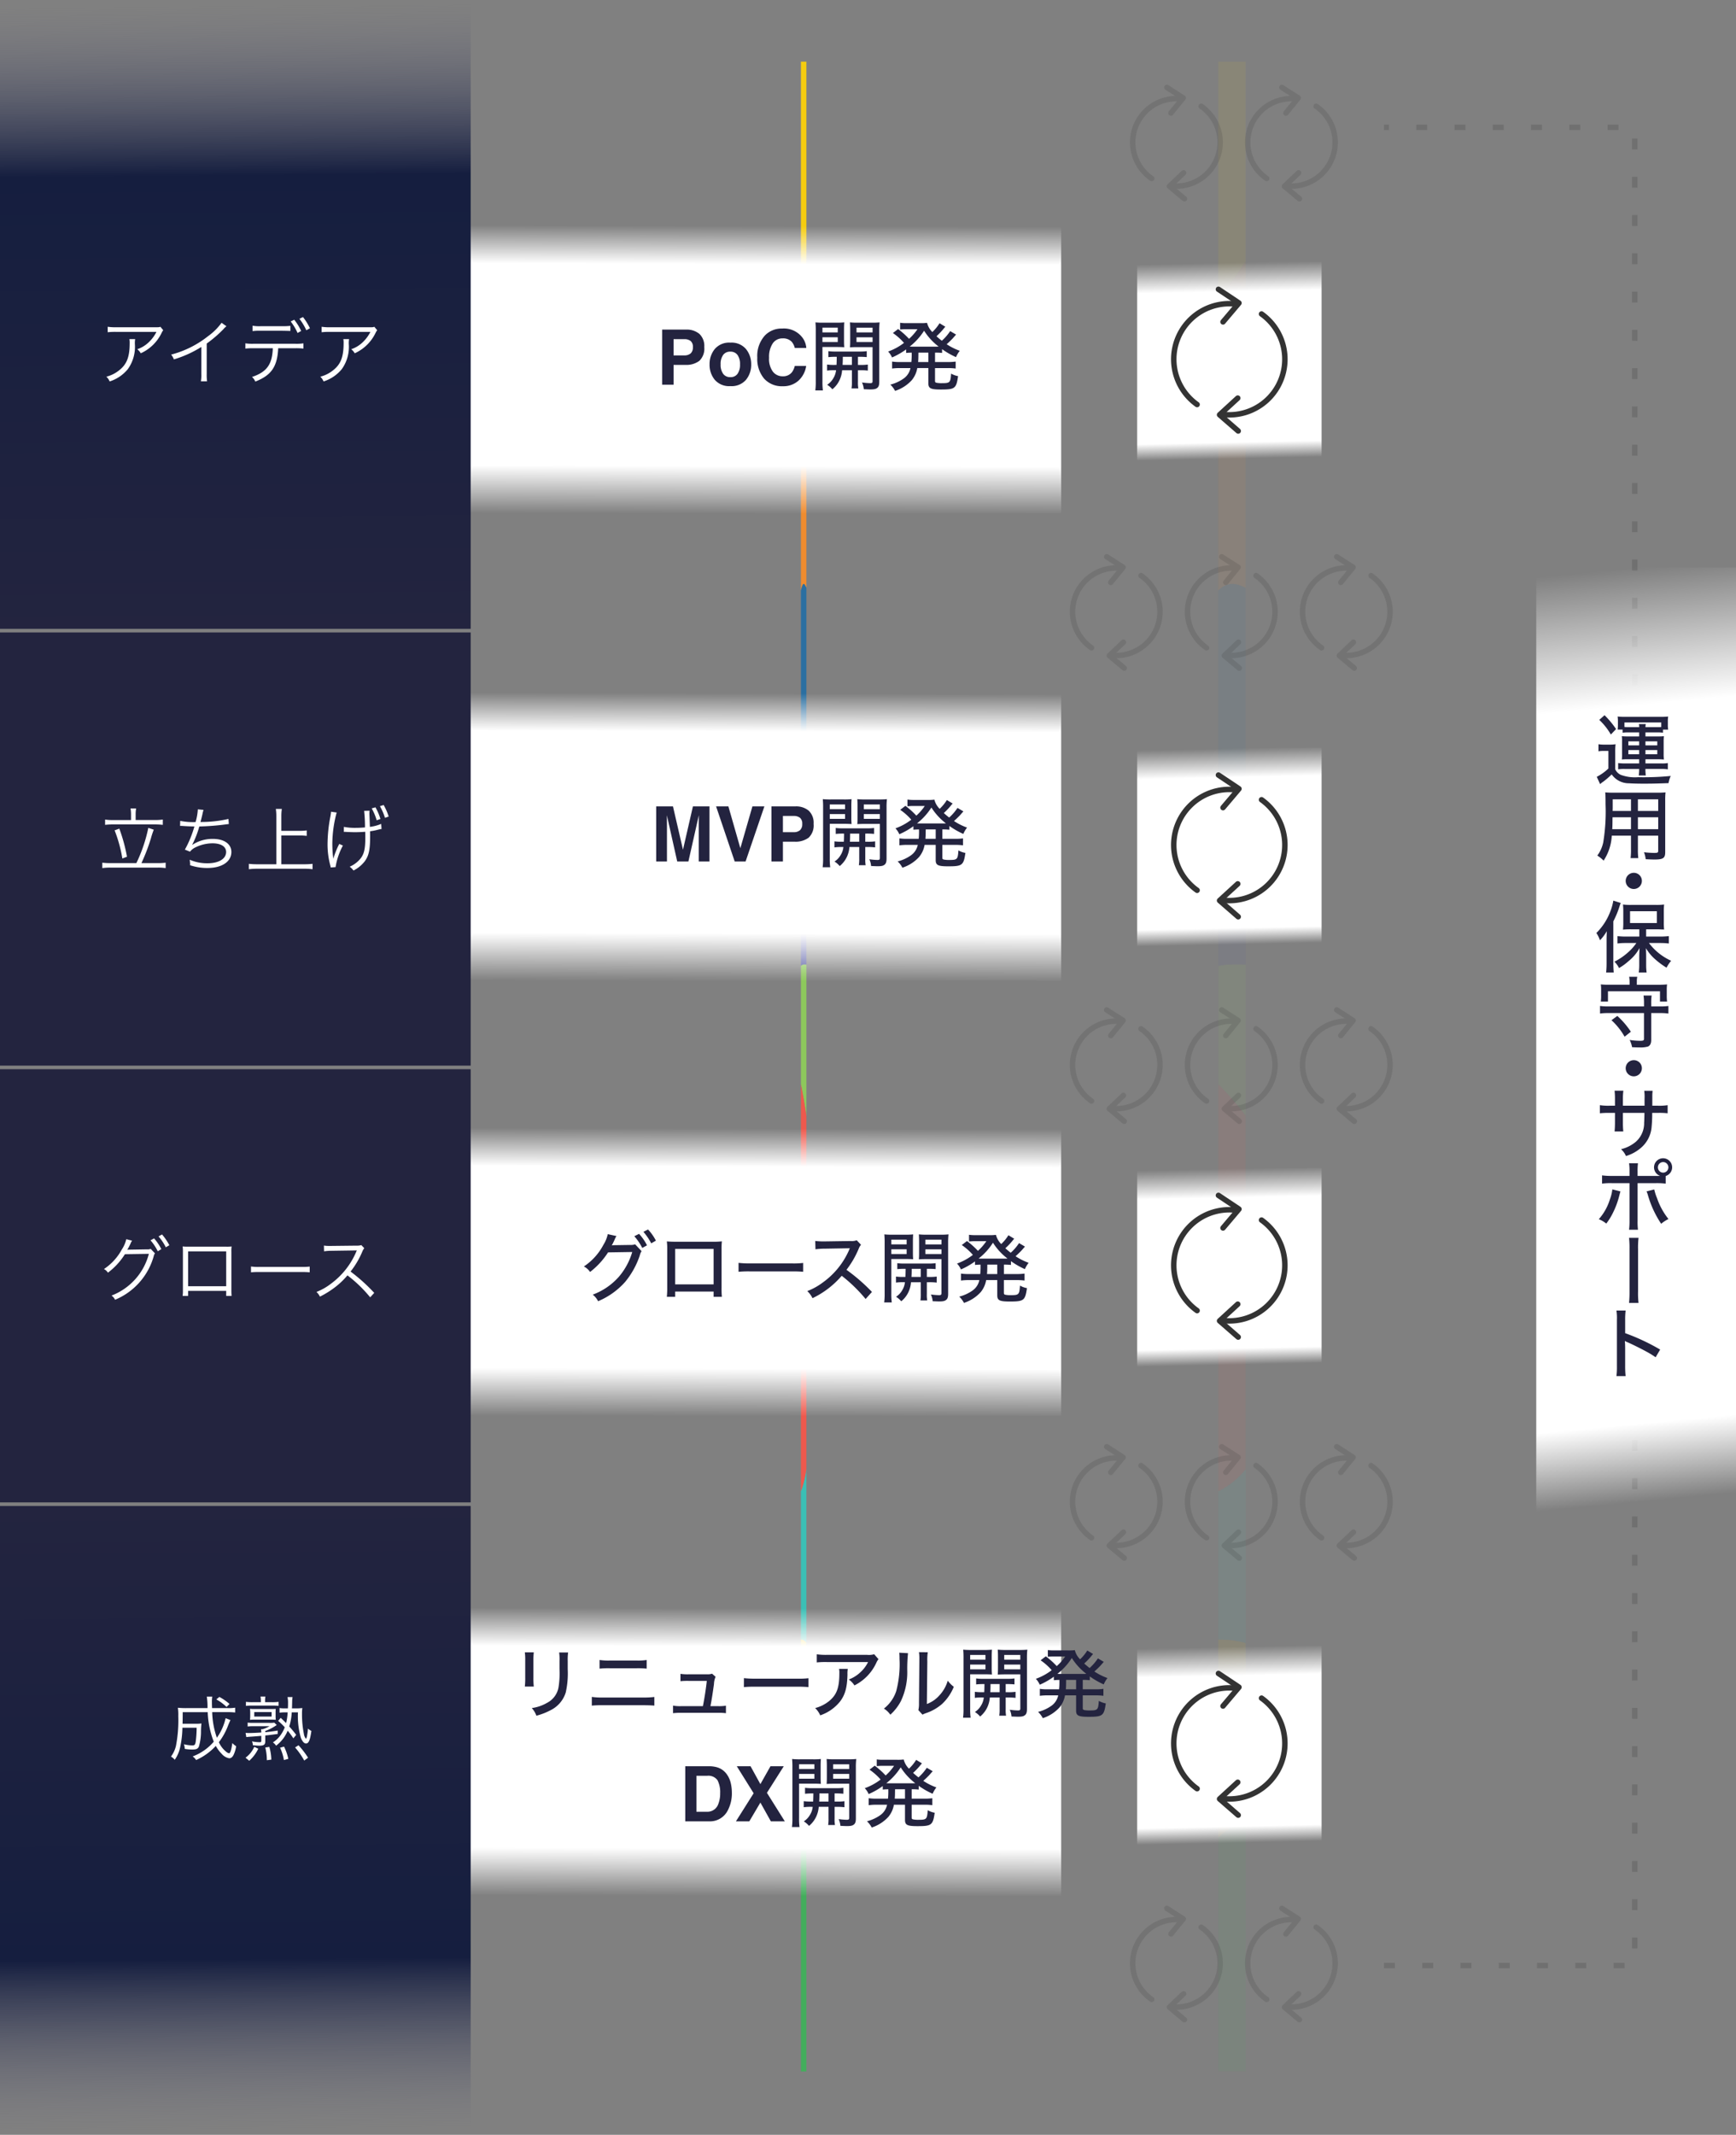 <svg xmlns="http://www.w3.org/2000/svg" xmlns:xlink="http://www.w3.org/1999/xlink" width="317.538" height="390.414" viewBox="0 0 317.538 390.414"><rect x="0" y="0" width="317.538" height="390.414" fill="#808080" stroke="none"/><defs><linearGradient id="a" x1="1" y1="0.737" x2="0" y2="0.731" gradientUnits="objectBoundingBox"><stop offset="0" stop-color="#fff" stop-opacity="0"/><stop offset="0.167" stop-color="#fff"/><stop offset="0.867" stop-color="#fff"/><stop offset="1" stop-color="#fff" stop-opacity="0"/></linearGradient><linearGradient id="e" x1="1" y1="0.737" x2="0.035" y2="0.756" gradientUnits="objectBoundingBox"><stop offset="0" stop-color="#fff" stop-opacity="0"/><stop offset="0.148" stop-color="#fff"/><stop offset="0.916" stop-color="#fff"/><stop offset="1" stop-color="#fff" stop-opacity="0"/></linearGradient><linearGradient id="i" y1="0.686" x2="0.989" y2="0.68" gradientUnits="objectBoundingBox"><stop offset="0" stop-color="#23243f"/><stop offset="0.729" stop-color="#151e3f"/><stop offset="1" stop-color="#6c6c7e" stop-opacity="0"/></linearGradient><clipPath id="l"><rect width="13.856" height="120.866" fill="none"/></clipPath></defs><g transform="translate(12886.536 4467.797)"><g transform="translate(-363.536 -11)"><g transform="translate(-12376.5 -4077.969) rotate(-90)"><g transform="translate(0)"><path d="M.651,0A.983.983,0,0,0,.614.2,1.207,1.207,0,0,1,0,1H31.8a19.051,19.051,0,0,1-4.041-1Z" transform="translate(78.343)" fill="#3bbfb5"/><path d="M0,0V1H46.041a14.516,14.516,0,0,0-3.229-1Z" fill="#43ad5c"/><path d="M36.183,0H0A14.449,14.449,0,0,1,3.229,1h32.3a1.206,1.206,0,0,0,.614-.8,1.044,1.044,0,0,1,.037-.2" transform="translate(42.81)" fill="#f5cc0f"/><path d="M0,0C2.036.358,4.295.692,6.7,1H43.248V0Z" transform="translate(324.299)" fill="#f5cc0f"/><path d="M43.236.432c-.1-.14-.457-.279-1.186-.432H2.333a1.19,1.19,0,0,1-.669.6,3.445,3.445,0,0,1-.476.169A5.711,5.711,0,0,1,.629.9C.431.937.22.97,0,1H42.552a3.267,3.267,0,0,0,.535-.263c.123-.084.19-.165.175-.245a.139.139,0,0,0-.026-.06" transform="translate(228.793)" fill="#2b6fa1"/><path d="M27.444,0H5.759C3.817.387,1.84.721,0,1H27.641a1.036,1.036,0,0,0-.2-1" transform="translate(174.773)" fill="#8dc85c"/><path d="M27.765.769A3.481,3.481,0,0,0,28.239.6a1.194,1.194,0,0,0,.669-.6H0A1.044,1.044,0,0,1,.2,1H26.576c.219-.03.43-.063.628-.1s.388-.081.561-.13" transform="translate(202.219)" fill="#5155a1"/><path d="M.474,0A3.377,3.377,0,0,1,0,.169,3.377,3.377,0,0,0,.474,0" transform="translate(229.982 0.6)" fill="#5155a1"/><path d="M.67,0h0A1.193,1.193,0,0,1,0,.6,1.193,1.193,0,0,0,.67,0" transform="translate(230.457)" fill="#5155a1"/><path d="M.561,0C.387.049.2.092,0,.13.2.092.387.049.561,0" transform="translate(229.424 0.769)" fill="#5155a1"/><path d="M0,0A19.093,19.093,0,0,0,4.041,1H68.669C70.51.721,72.486.387,74.431,0Z" transform="translate(106.104)" fill="#ee594d"/><path d="M0,0C.729.152,1.087.292,1.186.432a.181.181,0,0,1,.028.06c.013.08-.052.161-.177.245A3.4,3.4,0,0,1,.5,1H60.16c-2.409-.308-4.668-.642-6.7-1Z" transform="translate(270.842)" fill="#ef8c2f"/><path d="M0,0A.155.155,0,0,1,.026.06.155.155,0,0,0,0,0" transform="translate(272.028 0.432)" fill="#ef8c2f"/><path d="M1.186.432C1.087.292.729.153,0,0,.729.153,1.087.292,1.186.432" transform="translate(270.842)" fill="#ef8c2f"/></g></g><rect width="52.584" height="114.109" transform="translate(-12328.895 -4415.517) rotate(90)" fill="url(#a)"/><rect width="52.584" height="114.109" transform="translate(-12328.895 -4330.041) rotate(90)" fill="url(#a)"/><rect width="52.584" height="114.109" transform="translate(-12328.895 -4250.451) rotate(90)" fill="url(#a)"/><rect width="52.584" height="114.109" transform="translate(-12328.895 -4162.715) rotate(90)" fill="url(#a)"/><path d="M5.346-3.623H3.206V0H1.114V-10.076H5.5a3.575,3.575,0,0,1,2.42.779,3.02,3.02,0,0,1,.9,2.413,3.092,3.092,0,0,1-.9,2.522A3.974,3.974,0,0,1,5.346-3.623Zm.984-2.1A1.458,1.458,0,0,0,6.74-6.87a1.364,1.364,0,0,0-.414-1.121,1.8,1.8,0,0,0-1.159-.335H3.206v2.967H5.168A1.715,1.715,0,0,0,6.33-5.722Zm10.131-.786a4.348,4.348,0,0,1,.943,2.8,4.319,4.319,0,0,1-.943,2.806A3.466,3.466,0,0,1,13.6.26,3.466,3.466,0,0,1,10.732-.906a4.319,4.319,0,0,1-.943-2.806,4.348,4.348,0,0,1,.943-2.8A3.442,3.442,0,0,1,13.6-7.69,3.442,3.442,0,0,1,16.461-6.508Zm-2.871.465a1.557,1.557,0,0,0-1.316.6,2.8,2.8,0,0,0-.461,1.726,2.815,2.815,0,0,0,.461,1.729,1.553,1.553,0,0,0,1.316.608A1.544,1.544,0,0,0,14.9-1.982a2.83,2.83,0,0,0,.458-1.729A2.815,2.815,0,0,0,14.9-5.438,1.547,1.547,0,0,0,13.59-6.043ZM26.065-.752A4.107,4.107,0,0,1,23.181.28a4.346,4.346,0,0,1-3.418-1.395,5.582,5.582,0,0,1-1.244-3.842,5.534,5.534,0,0,1,1.415-4.067,4.217,4.217,0,0,1,3.131-1.244A4.234,4.234,0,0,1,26.783-8.6a3.611,3.611,0,0,1,.7,1.88H25.375a2.844,2.844,0,0,0-.526-1.094,2.141,2.141,0,0,0-1.7-.656,2.11,2.11,0,0,0-1.812.926,4.453,4.453,0,0,0-.663,2.622,3.908,3.908,0,0,0,.7,2.54,2.214,2.214,0,0,0,1.781.844,2.037,2.037,0,0,0,1.688-.725,3.148,3.148,0,0,0,.533-1.169H27.46A4.531,4.531,0,0,1,26.065-.752ZM33.054-5.1c-.014.854-.014.854-.042,1.484H32.7a9.047,9.047,0,0,1-1.414-.07v1.106a9.383,9.383,0,0,1,1.414-.07h.224a3.388,3.388,0,0,1-.49,1.456A3.476,3.476,0,0,1,31.3.014a4.127,4.127,0,0,1,.952.826A4.816,4.816,0,0,0,33.628-.98a5.186,5.186,0,0,0,.406-1.666h1.792V-.518a6.629,6.629,0,0,1-.07,1.2H37a5.831,5.831,0,0,1-.07-1.19V-2.646h.406a9.519,9.519,0,0,1,1.4.07V-3.682a8.845,8.845,0,0,1-1.4.07h-.406V-5.1h.238a12.128,12.128,0,0,1,1.372.056V-6.132a9.176,9.176,0,0,1-1.4.07H32.914a8.973,8.973,0,0,1-1.386-.07V-5.04A12.243,12.243,0,0,1,32.914-5.1Zm2.772,0v1.484H34.118c.028-.448.042-.812.042-1.484Zm-5.39-1.792h2.646c.532,0,.966.014,1.344.042-.028-.378-.042-.658-.042-1.274v-1.96c0-.5.014-.924.042-1.316A11.979,11.979,0,0,1,33-11.34H30.6a12.4,12.4,0,0,1-1.442-.056,15.521,15.521,0,0,1,.056,1.568V-.616a11.627,11.627,0,0,1-.084,1.666H30.52A11.4,11.4,0,0,1,30.436-.6Zm0-3.542h2.8v.868h-2.8Zm0,1.764h2.8V-7.8h-2.8ZM40.824-9.842a13.057,13.057,0,0,1,.07-1.554,12.959,12.959,0,0,1-1.47.056H36.9a11.979,11.979,0,0,1-1.428-.056c.028.448.042.826.042,1.316v1.96c0,.6-.014.938-.042,1.288.378-.028.812-.042,1.344-.042h2.786V-.658c0,.308-.084.378-.448.378a12.469,12.469,0,0,1-1.484-.126A3.64,3.64,0,0,1,38,.826q.987.042,1.134.042c.77,0,1.078-.07,1.358-.308.238-.2.336-.518.336-1.092Zm-4.158-.588h2.94v.868h-2.94Zm0,1.764h2.94V-7.8h-2.94ZM46.76-5.726A13.3,13.3,0,0,1,46.7-4.144H44.618a9.577,9.577,0,0,1-1.442-.084v1.274a10.243,10.243,0,0,1,1.442-.084h1.918a3.1,3.1,0,0,1-1.218,1.89A7.253,7.253,0,0,1,42.854-.014a4.212,4.212,0,0,1,.868,1.148A7.1,7.1,0,0,0,46.788-.84a4.684,4.684,0,0,0,.994-2.2h2.03V-.252c0,.924.42,1.134,2.282,1.134,2.576,0,2.828-.182,3.15-2.45A4.02,4.02,0,0,1,53.97-2.03C53.858-.378,53.76-.28,52.3-.28a4.729,4.729,0,0,1-.91-.056c-.308-.056-.364-.112-.364-.392v-2.31h2.324a10.322,10.322,0,0,1,1.456.084V-4.228a9.917,9.917,0,0,1-1.456.084H51.03V-5.866h.07a10.8,10.8,0,0,1,1.218.056V-6.5A14.459,14.459,0,0,0,54.866-5.04,5.092,5.092,0,0,1,55.552-6.2a11.249,11.249,0,0,1-2.394-1.2c.364-.322.812-.756,1.078-1.036.518-.588.518-.588.644-.728L53.8-9.8a9.068,9.068,0,0,1-1.526,1.764c-.462-.364-.658-.532-.98-.826a12.514,12.514,0,0,0,1.33-1.4,3.006,3.006,0,0,1,.294-.336l-1.064-.644a7.745,7.745,0,0,1-1.316,1.61,3.567,3.567,0,0,1-.966-1.68,8.04,8.04,0,0,1-1.218.056H45.738a6.945,6.945,0,0,1-1.092-.07v1.232c.322-.028.63-.056.868-.056h2.3a9.29,9.29,0,0,1-1.54,1.764,14.822,14.822,0,0,0-2-1.792l-.952.728a10.758,10.758,0,0,1,2.03,1.806,10.589,10.589,0,0,1-2.9,1.582,3.8,3.8,0,0,1,.714,1.078,13.3,13.3,0,0,0,2.576-1.47v.644c.322-.028.546-.042,1.022-.056Zm3.052-.14v1.722H47.936c.042-.476.042-.6.056-1.722ZM47.068-6.958c-.294,0-.392,0-.672-.014a11.561,11.561,0,0,0,2.632-2.9,11.133,11.133,0,0,0,2.66,2.9c-.28.014-.364.014-.686.014Z" transform="translate(-12403 -4386.444)" fill="#23233f"/><path d="M2.994,0H1.032V-10.076H4.095L5.927-2.153l1.818-7.923h3.028V0H8.812V-6.815q0-.294.007-.824t.007-.817L6.918,0H4.874L2.98-8.456q0,.287.007.817t.007.824Zm8.989-10.076h2.249L16.42-2.427l2.208-7.649h2.188L17.377,0H15.388ZM26.346-3.623h-2.14V0H22.114V-10.076H26.5a3.575,3.575,0,0,1,2.42.779,3.02,3.02,0,0,1,.9,2.413,3.092,3.092,0,0,1-.9,2.522A3.974,3.974,0,0,1,26.346-3.623Zm.984-2.1a1.458,1.458,0,0,0,.41-1.148,1.364,1.364,0,0,0-.414-1.121,1.8,1.8,0,0,0-1.159-.335H24.206v2.967h1.962A1.715,1.715,0,0,0,27.33-5.722Zm8.062.626c-.014.854-.014.854-.042,1.484h-.308a9.047,9.047,0,0,1-1.414-.07v1.106a9.383,9.383,0,0,1,1.414-.07h.224a3.388,3.388,0,0,1-.49,1.456,3.476,3.476,0,0,1-1.134,1.2,4.127,4.127,0,0,1,.952.826A4.816,4.816,0,0,0,35.966-.98a5.186,5.186,0,0,0,.406-1.666h1.792V-.518a6.629,6.629,0,0,1-.07,1.2H39.34A5.831,5.831,0,0,1,39.27-.5V-2.646h.406a9.519,9.519,0,0,1,1.4.07V-3.682a8.845,8.845,0,0,1-1.4.07H39.27V-5.1h.238a12.128,12.128,0,0,1,1.372.056V-6.132a9.176,9.176,0,0,1-1.4.07H35.252a8.973,8.973,0,0,1-1.386-.07V-5.04A12.243,12.243,0,0,1,35.252-5.1Zm2.772,0v1.484H36.456c.028-.448.042-.812.042-1.484Zm-5.39-1.792H35.42c.532,0,.966.014,1.344.042-.028-.378-.042-.658-.042-1.274v-1.96c0-.5.014-.924.042-1.316a11.979,11.979,0,0,1-1.428.056H32.942A12.4,12.4,0,0,1,31.5-11.4a15.521,15.521,0,0,1,.056,1.568V-.616a11.627,11.627,0,0,1-.084,1.666h1.386A11.4,11.4,0,0,1,32.774-.6Zm0-3.542h2.8v.868h-2.8Zm0,1.764h2.8V-7.8h-2.8ZM43.162-9.842a13.057,13.057,0,0,1,.07-1.554,12.959,12.959,0,0,1-1.47.056h-2.52a11.979,11.979,0,0,1-1.428-.056c.028.448.042.826.042,1.316v1.96c0,.6-.014.938-.042,1.288.378-.028.812-.042,1.344-.042h2.786V-.658c0,.308-.084.378-.448.378a12.469,12.469,0,0,1-1.484-.126A3.64,3.64,0,0,1,40.334.826q.987.042,1.134.042c.77,0,1.078-.07,1.358-.308.238-.2.336-.518.336-1.092ZM39-10.43h2.94v.868H39Zm0,1.764h2.94V-7.8H39ZM49.1-5.726a13.3,13.3,0,0,1-.056,1.582H46.956a9.577,9.577,0,0,1-1.442-.084v1.274a10.243,10.243,0,0,1,1.442-.084h1.918a3.1,3.1,0,0,1-1.218,1.89A7.253,7.253,0,0,1,45.192-.014a4.212,4.212,0,0,1,.868,1.148A7.1,7.1,0,0,0,49.126-.84a4.684,4.684,0,0,0,.994-2.2h2.03V-.252c0,.924.42,1.134,2.282,1.134,2.576,0,2.828-.182,3.15-2.45a4.02,4.02,0,0,1-1.274-.462C56.2-.378,56.1-.28,54.642-.28a4.729,4.729,0,0,1-.91-.056c-.308-.056-.364-.112-.364-.392v-2.31h2.324a10.322,10.322,0,0,1,1.456.084V-4.228a9.917,9.917,0,0,1-1.456.084H53.368V-5.866h.07a10.8,10.8,0,0,1,1.218.056V-6.5A14.459,14.459,0,0,0,57.2-5.04,5.092,5.092,0,0,1,57.89-6.2a11.249,11.249,0,0,1-2.394-1.2c.364-.322.812-.756,1.078-1.036.518-.588.518-.588.644-.728L56.14-9.8a9.068,9.068,0,0,1-1.526,1.764c-.462-.364-.658-.532-.98-.826a12.514,12.514,0,0,0,1.33-1.4,3.006,3.006,0,0,1,.294-.336l-1.064-.644a7.745,7.745,0,0,1-1.316,1.61,3.567,3.567,0,0,1-.966-1.68,8.04,8.04,0,0,1-1.218.056H48.076a6.945,6.945,0,0,1-1.092-.07v1.232c.322-.028.63-.056.868-.056h2.3a9.29,9.29,0,0,1-1.54,1.764,14.822,14.822,0,0,0-2-1.792l-.952.728a10.758,10.758,0,0,1,2.03,1.806,10.589,10.589,0,0,1-2.9,1.582A3.8,3.8,0,0,1,45.5-4.984a13.3,13.3,0,0,0,2.576-1.47v.644c.322-.028.546-.042,1.022-.056Zm3.052-.14v1.722H50.274c.042-.476.042-.6.056-1.722ZM49.406-6.958c-.294,0-.392,0-.672-.014a11.561,11.561,0,0,0,2.632-2.9,11.133,11.133,0,0,0,2.66,2.9c-.28.014-.364.014-.686.014Z" transform="translate(-12404 -4299.249)" fill="#23233f"/><path d="M10.024-11.06A10.289,10.289,0,0,1,11.48-8.918l.868-.476a9.353,9.353,0,0,0-1.456-2.1Zm1.666-.8a10.685,10.685,0,0,1,1.428,2.1l.854-.49a8.7,8.7,0,0,0-1.442-2.044Zm-6.524.42a5.8,5.8,0,0,1-.784,1.932A10.747,10.747,0,0,1,.8-5.53,3.082,3.082,0,0,1,1.932-4.522a14.171,14.171,0,0,0,3.29-3.584l4.424-.07a12.219,12.219,0,0,1-2.38,4.452A11.823,11.823,0,0,1,2.422-.378,3.543,3.543,0,0,1,3.4.826,13.728,13.728,0,0,0,8.344-2.7,15.191,15.191,0,0,0,11.032-7.56a2.067,2.067,0,0,1,.322-.77L10.178-9.576a2.555,2.555,0,0,1-.9.112L6.5-9.422a4.334,4.334,0,0,0-.6.042,11.73,11.73,0,0,0,.574-1.176,2.416,2.416,0,0,1,.294-.532ZM24.528-.938V.028H26.04a15.483,15.483,0,0,1-.056-1.722V-8.652a12.959,12.959,0,0,1,.056-1.47,13.438,13.438,0,0,1-1.694.07H17.71c-.784,0-1.05-.014-1.736-.056a9.667,9.667,0,0,1,.07,1.456V-1.68a15.545,15.545,0,0,1-.07,1.708H17.5V-.938Zm0-1.316H17.5V-8.736h7.028Zm4.564-2.3a19.965,19.965,0,0,1,2.17-.07h7.546a20.581,20.581,0,0,1,2.1.07V-6.174a14.255,14.255,0,0,1-2.086.084H31.248a16.1,16.1,0,0,1-2.156-.1Zm24.4,3.682a33.258,33.258,0,0,0-4.662-4.046,16.81,16.81,0,0,0,2.24-3.864,2.232,2.232,0,0,1,.42-.714l-.784-.826a2.53,2.53,0,0,1-1.106.14l-4.662.07h-.378a10.816,10.816,0,0,1-1.442-.084l.042,1.526a12.873,12.873,0,0,1,1.792-.112l4.06-.07c.182,0,.266,0,.434-.014a1.11,1.11,0,0,1-.056.126,1.078,1.078,0,0,0-.084.21,14.37,14.37,0,0,1-4.83,5.95,11.49,11.49,0,0,1-2.814,1.554,4.21,4.21,0,0,1,.952,1.3,16.318,16.318,0,0,0,5.348-4.1A27.519,27.519,0,0,1,52.332.42ZM59.654-5.1c-.014.854-.014.854-.042,1.484H59.3a9.047,9.047,0,0,1-1.414-.07v1.106a9.383,9.383,0,0,1,1.414-.07h.224a3.388,3.388,0,0,1-.49,1.456A3.476,3.476,0,0,1,57.9.014a4.127,4.127,0,0,1,.952.826A4.816,4.816,0,0,0,60.228-.98a5.186,5.186,0,0,0,.406-1.666h1.792V-.518a6.629,6.629,0,0,1-.07,1.2H63.6a5.831,5.831,0,0,1-.07-1.19V-2.646h.406a9.519,9.519,0,0,1,1.4.07V-3.682a8.845,8.845,0,0,1-1.4.07h-.406V-5.1h.238a12.128,12.128,0,0,1,1.372.056V-6.132a9.176,9.176,0,0,1-1.4.07H59.514a8.973,8.973,0,0,1-1.386-.07V-5.04A12.243,12.243,0,0,1,59.514-5.1Zm2.772,0v1.484H60.718c.028-.448.042-.812.042-1.484Zm-5.39-1.792h2.646c.532,0,.966.014,1.344.042C61-7.224,60.984-7.5,60.984-8.12v-1.96c0-.5.014-.924.042-1.316a11.979,11.979,0,0,1-1.428.056H57.2a12.4,12.4,0,0,1-1.442-.056,15.521,15.521,0,0,1,.056,1.568V-.616a11.627,11.627,0,0,1-.084,1.666H57.12A11.4,11.4,0,0,1,57.036-.6Zm0-3.542h2.8v.868h-2.8Zm0,1.764h2.8V-7.8h-2.8ZM67.424-9.842a13.057,13.057,0,0,1,.07-1.554,12.958,12.958,0,0,1-1.47.056H63.5a11.979,11.979,0,0,1-1.428-.056c.028.448.042.826.042,1.316v1.96c0,.6-.014.938-.042,1.288.378-.028.812-.042,1.344-.042h2.786V-.658c0,.308-.084.378-.448.378a12.469,12.469,0,0,1-1.484-.126A3.64,3.64,0,0,1,64.6.826q.987.042,1.134.042c.77,0,1.078-.07,1.358-.308.238-.2.336-.518.336-1.092Zm-4.158-.588h2.94v.868h-2.94Zm0,1.764h2.94V-7.8h-2.94ZM73.36-5.726A13.3,13.3,0,0,1,73.3-4.144H71.218a9.577,9.577,0,0,1-1.442-.084v1.274a10.243,10.243,0,0,1,1.442-.084h1.918a3.1,3.1,0,0,1-1.218,1.89A7.253,7.253,0,0,1,69.454-.014a4.212,4.212,0,0,1,.868,1.148A7.1,7.1,0,0,0,73.388-.84a4.684,4.684,0,0,0,.994-2.2h2.03V-.252c0,.924.42,1.134,2.282,1.134,2.576,0,2.828-.182,3.15-2.45A4.02,4.02,0,0,1,80.57-2.03C80.458-.378,80.36-.28,78.9-.28a4.729,4.729,0,0,1-.91-.056c-.308-.056-.364-.112-.364-.392v-2.31h2.324a10.322,10.322,0,0,1,1.456.084V-4.228a9.917,9.917,0,0,1-1.456.084H77.63V-5.866h.07a10.8,10.8,0,0,1,1.218.056V-6.5A14.46,14.46,0,0,0,81.466-5.04,5.093,5.093,0,0,1,82.152-6.2a11.249,11.249,0,0,1-2.394-1.2c.364-.322.812-.756,1.078-1.036.518-.588.518-.588.644-.728L80.4-9.8a9.068,9.068,0,0,1-1.526,1.764c-.462-.364-.658-.532-.98-.826a12.513,12.513,0,0,0,1.33-1.4,3.006,3.006,0,0,1,.294-.336l-1.064-.644a7.745,7.745,0,0,1-1.316,1.61,3.567,3.567,0,0,1-.966-1.68,8.04,8.04,0,0,1-1.218.056H72.338a6.945,6.945,0,0,1-1.092-.07v1.232c.322-.028.63-.056.868-.056h2.3a9.289,9.289,0,0,1-1.54,1.764,14.821,14.821,0,0,0-2-1.792l-.952.728a10.758,10.758,0,0,1,2.03,1.806,10.589,10.589,0,0,1-2.9,1.582,3.8,3.8,0,0,1,.714,1.078,13.3,13.3,0,0,0,2.576-1.47v.644c.322-.028.546-.042,1.022-.056Zm3.052-.14v1.722H74.536c.042-.476.042-.6.056-1.722ZM73.668-6.958c-.294,0-.392,0-.672-.014a11.561,11.561,0,0,0,2.632-2.9,11.133,11.133,0,0,0,2.66,2.9c-.28.014-.364.014-.686.014Z" transform="translate(-12417 -4219.659)" fill="#23233f"/><path d="M-52-10.906a10.427,10.427,0,0,1,.07,1.5v3.066A14.277,14.277,0,0,1-52-4.648h1.638a13.3,13.3,0,0,1-.07-1.694V-9.408a11.856,11.856,0,0,1,.07-1.5Zm6.272.028a8.406,8.406,0,0,1,.07,1.554V-7.91l.014.518a16.064,16.064,0,0,1-.2,2.912,3.953,3.953,0,0,1-2.1,2.814,7.584,7.584,0,0,1-2.786.952,4.046,4.046,0,0,1,.84,1.4A12.2,12.2,0,0,0-47.236-.35,5.4,5.4,0,0,0-44.52-3.556a15.876,15.876,0,0,0,.364-4.27V-9.338a9.913,9.913,0,0,1,.07-1.54Zm7.392,2.954a16.187,16.187,0,0,1,1.918-.07h4.844a16.132,16.132,0,0,1,1.862.07V-9.506a10.269,10.269,0,0,1-1.89.1h-4.788a11.275,11.275,0,0,1-1.946-.1Zm-1.414,6.762a18.065,18.065,0,0,1,1.974-.07h7.406c.938,0,1.568.028,2.058.07V-2.744a14.428,14.428,0,0,1-2.072.1h-7.364a11.992,11.992,0,0,1-2-.112Zm21.7.1c.238-1.232.392-2.24.644-4.032a3.72,3.72,0,0,1,.294-1.344L-17.752-7a2.6,2.6,0,0,1-.882.112H-22.05a8.828,8.828,0,0,1-1.484-.084v1.344a12.524,12.524,0,0,1,1.456-.056h3.36c-.126,1.274-.448,3.332-.714,4.62h-3.962a6.781,6.781,0,0,1-1.5-.1V.224A11.014,11.014,0,0,1-23.38.154h6.72a9.919,9.919,0,0,1,1.442.07V-1.148a7.9,7.9,0,0,1-1.47.084Zm6.118-3.486a19.965,19.965,0,0,1,2.17-.07h7.546a20.581,20.581,0,0,1,2.1.07V-6.174A14.255,14.255,0,0,1-2.2-6.09H-9.772a16.1,16.1,0,0,1-2.156-.1ZM11.9-10.556a3.506,3.506,0,0,1-1.288.112H3.22a12,12,0,0,1-1.82-.1v1.484a15.206,15.206,0,0,1,1.806-.07H10.78A6.141,6.141,0,0,1,9.366-7.252,6.267,6.267,0,0,1,7.252-5.936,3.767,3.767,0,0,1,8.288-4.858a8.658,8.658,0,0,0,4.032-4.2,3.064,3.064,0,0,1,.364-.6ZM5.474-7.882A3.2,3.2,0,0,1,5.53-7.1c0,2.7-.49,3.99-1.932,5.152A6.8,6.8,0,0,1,1.106-.714,4.275,4.275,0,0,1,2.03.616,7.883,7.883,0,0,0,5.614-1.862c.952-1.218,1.344-2.576,1.4-4.956A5.592,5.592,0,0,1,7.07-7.882Zm11.018-2.954a10.881,10.881,0,0,1,.042,1.12,19.337,19.337,0,0,1-.6,5.894A6.739,6.739,0,0,1,13.678-.616,3.892,3.892,0,0,1,14.854.5,9.064,9.064,0,0,0,16.8-2.016a12.37,12.37,0,0,0,1.148-5.628,27.4,27.4,0,0,1,.14-3.108Zm3.6-.1a7.944,7.944,0,0,1,.07,1.358v.336l-.07,7.63a5.073,5.073,0,0,1-.112,1.274l.756.826a4.006,4.006,0,0,1,.574-.252,8.743,8.743,0,0,0,3-1.694,8.838,8.838,0,0,0,2.156-3.15,4.933,4.933,0,0,1-1.106-1.12,6.742,6.742,0,0,1-1.5,2.66,5.751,5.751,0,0,1-2.324,1.61l.084-7.77A9.535,9.535,0,0,1,21.7-10.92ZM32.074-5.1c-.014.854-.014.854-.042,1.484h-.308a9.047,9.047,0,0,1-1.414-.07v1.106a9.383,9.383,0,0,1,1.414-.07h.224a3.388,3.388,0,0,1-.49,1.456,3.476,3.476,0,0,1-1.134,1.2,4.127,4.127,0,0,1,.952.826A4.816,4.816,0,0,0,32.648-.98a5.187,5.187,0,0,0,.406-1.666h1.792V-.518a6.629,6.629,0,0,1-.07,1.2h1.246a5.831,5.831,0,0,1-.07-1.19V-2.646h.406a9.519,9.519,0,0,1,1.4.07V-3.682a8.845,8.845,0,0,1-1.4.07h-.406V-5.1h.238a12.128,12.128,0,0,1,1.372.056V-6.132a9.176,9.176,0,0,1-1.4.07H31.934a8.973,8.973,0,0,1-1.386-.07V-5.04A12.243,12.243,0,0,1,31.934-5.1Zm2.772,0v1.484H33.138c.028-.448.042-.812.042-1.484Zm-5.39-1.792H32.1c.532,0,.966.014,1.344.042C33.418-7.224,33.4-7.5,33.4-8.12v-1.96c0-.5.014-.924.042-1.316a11.979,11.979,0,0,1-1.428.056H29.624a12.4,12.4,0,0,1-1.442-.056,15.521,15.521,0,0,1,.056,1.568V-.616a11.627,11.627,0,0,1-.084,1.666H29.54A11.4,11.4,0,0,1,29.456-.6Zm0-3.542h2.8v.868h-2.8Zm0,1.764h2.8V-7.8h-2.8ZM39.844-9.842a13.057,13.057,0,0,1,.07-1.554,12.959,12.959,0,0,1-1.47.056h-2.52A11.979,11.979,0,0,1,34.5-11.4c.028.448.042.826.042,1.316v1.96c0,.6-.014.938-.042,1.288.378-.028.812-.042,1.344-.042h2.786V-.658c0,.308-.084.378-.448.378a12.469,12.469,0,0,1-1.484-.126A3.64,3.64,0,0,1,37.016.826Q38,.868,38.15.868c.77,0,1.078-.07,1.358-.308.238-.2.336-.518.336-1.092Zm-4.158-.588h2.94v.868h-2.94Zm0,1.764h2.94V-7.8h-2.94ZM45.78-5.726a13.3,13.3,0,0,1-.056,1.582H43.638A9.577,9.577,0,0,1,42.2-4.228v1.274a10.243,10.243,0,0,1,1.442-.084h1.918a3.1,3.1,0,0,1-1.218,1.89A7.253,7.253,0,0,1,41.874-.014a4.212,4.212,0,0,1,.868,1.148A7.1,7.1,0,0,0,45.808-.84a4.684,4.684,0,0,0,.994-2.2h2.03V-.252c0,.924.42,1.134,2.282,1.134,2.576,0,2.828-.182,3.15-2.45A4.02,4.02,0,0,1,52.99-2.03c-.112,1.652-.21,1.75-1.666,1.75a4.729,4.729,0,0,1-.91-.056c-.308-.056-.364-.112-.364-.392v-2.31h2.324a10.322,10.322,0,0,1,1.456.084V-4.228a9.917,9.917,0,0,1-1.456.084H50.05V-5.866h.07a10.8,10.8,0,0,1,1.218.056V-6.5A14.459,14.459,0,0,0,53.886-5.04,5.093,5.093,0,0,1,54.572-6.2a11.249,11.249,0,0,1-2.394-1.2c.364-.322.812-.756,1.078-1.036.518-.588.518-.588.644-.728L52.822-9.8A9.068,9.068,0,0,1,51.3-8.036c-.462-.364-.658-.532-.98-.826a12.514,12.514,0,0,0,1.33-1.4,3.007,3.007,0,0,1,.294-.336l-1.064-.644a7.745,7.745,0,0,1-1.316,1.61,3.567,3.567,0,0,1-.966-1.68,8.04,8.04,0,0,1-1.218.056H44.758a6.945,6.945,0,0,1-1.092-.07v1.232c.322-.028.63-.056.868-.056h2.3a9.29,9.29,0,0,1-1.54,1.764,14.822,14.822,0,0,0-2-1.792l-.952.728a10.757,10.757,0,0,1,2.03,1.806,10.589,10.589,0,0,1-2.9,1.582,3.8,3.8,0,0,1,.714,1.078,13.3,13.3,0,0,0,2.576-1.47v.644c.322-.028.546-.042,1.022-.056Zm3.052-.14v1.722H46.956c.042-.476.042-.6.056-1.722ZM46.088-6.958c-.294,0-.392,0-.672-.014a11.561,11.561,0,0,0,2.632-2.9,11.133,11.133,0,0,0,2.66,2.9c-.28.014-.364.014-.686.014ZM-18.317,20h-4.341V9.924h4.341a5.3,5.3,0,0,1,1.559.219,3.326,3.326,0,0,1,1.716,1.278,4.484,4.484,0,0,1,.718,1.627,7.81,7.81,0,0,1,.191,1.668,6.7,6.7,0,0,1-.807,3.4A3.64,3.64,0,0,1-18.317,20Zm1.565-7.506a2.046,2.046,0,0,0-1.921-.82h-1.941V18.25h1.941a2.1,2.1,0,0,0,2.078-1.47,5.184,5.184,0,0,0,.321-1.921A4.778,4.778,0,0,0-16.751,12.494ZM-4.447,20H-7l-1.914-3.432L-10.941,20h-2.447l3.24-5.134-3.083-4.942h2.516l1.8,3.274,1.846-3.274h2.434l-3.083,4.86ZM.778,14.9c-.014.854-.014.854-.042,1.484H.428a9.047,9.047,0,0,1-1.414-.07v1.106a9.383,9.383,0,0,1,1.414-.07H.652a3.388,3.388,0,0,1-.49,1.456,3.476,3.476,0,0,1-1.134,1.2,4.127,4.127,0,0,1,.952.826,4.816,4.816,0,0,0,1.372-1.82,5.187,5.187,0,0,0,.406-1.666H3.55v2.128a6.629,6.629,0,0,1-.07,1.2H4.726a5.831,5.831,0,0,1-.07-1.19V17.354h.406a9.519,9.519,0,0,1,1.4.07V16.318a8.845,8.845,0,0,1-1.4.07H4.656V14.9h.238a12.128,12.128,0,0,1,1.372.056V13.868a9.177,9.177,0,0,1-1.4.07H.638a8.973,8.973,0,0,1-1.386-.07V14.96A12.243,12.243,0,0,1,.638,14.9Zm2.772,0v1.484H1.842c.028-.448.042-.812.042-1.484Zm-5.39-1.792H.806c.532,0,.966.014,1.344.042-.028-.378-.042-.658-.042-1.274V9.92c0-.5.014-.924.042-1.316A11.979,11.979,0,0,1,.722,8.66H-1.672A12.4,12.4,0,0,1-3.114,8.6a15.521,15.521,0,0,1,.056,1.568v9.212a11.627,11.627,0,0,1-.084,1.666h1.386A11.4,11.4,0,0,1-1.84,19.4Zm0-3.542H.96v.868h-2.8Zm0,1.764H.96V12.2h-2.8ZM8.548,10.158A13.057,13.057,0,0,1,8.618,8.6a12.959,12.959,0,0,1-1.47.056H4.628A11.979,11.979,0,0,1,3.2,8.6c.028.448.042.826.042,1.316v1.96c0,.6-.014.938-.042,1.288.378-.028.812-.042,1.344-.042H7.33v6.216c0,.308-.084.378-.448.378A12.469,12.469,0,0,1,5.4,19.594a3.64,3.64,0,0,1,.322,1.232q.987.042,1.134.042c.77,0,1.078-.07,1.358-.308.238-.2.336-.518.336-1.092ZM4.39,9.57H7.33v.868H4.39Zm0,1.764H7.33V12.2H4.39Zm10.094,2.94a13.3,13.3,0,0,1-.056,1.582H12.342a9.577,9.577,0,0,1-1.442-.084v1.274a10.243,10.243,0,0,1,1.442-.084H14.26a3.1,3.1,0,0,1-1.218,1.89,7.253,7.253,0,0,1-2.464,1.134,4.212,4.212,0,0,1,.868,1.148,7.1,7.1,0,0,0,3.066-1.974,4.684,4.684,0,0,0,.994-2.2h2.03v2.786c0,.924.42,1.134,2.282,1.134,2.576,0,2.828-.182,3.15-2.45a4.02,4.02,0,0,1-1.274-.462c-.112,1.652-.21,1.75-1.666,1.75a4.729,4.729,0,0,1-.91-.056c-.308-.056-.364-.112-.364-.392v-2.31h2.324a10.322,10.322,0,0,1,1.456.084V15.772a9.917,9.917,0,0,1-1.456.084H18.754V14.134h.07a10.8,10.8,0,0,1,1.218.056V13.5A14.459,14.459,0,0,0,22.59,14.96a5.093,5.093,0,0,1,.686-1.162,11.249,11.249,0,0,1-2.394-1.2c.364-.322.812-.756,1.078-1.036.518-.588.518-.588.644-.728l-1.078-.63A9.068,9.068,0,0,1,20,11.964c-.462-.364-.658-.532-.98-.826a12.514,12.514,0,0,0,1.33-1.4,3.006,3.006,0,0,1,.294-.336L19.58,8.758a7.745,7.745,0,0,1-1.316,1.61,3.567,3.567,0,0,1-.966-1.68,8.04,8.04,0,0,1-1.218.056H13.462a6.945,6.945,0,0,1-1.092-.07V9.906c.322-.028.63-.056.868-.056h2.3a9.29,9.29,0,0,1-1.54,1.764,14.822,14.822,0,0,0-2-1.792l-.952.728a10.757,10.757,0,0,1,2.03,1.806,10.589,10.589,0,0,1-2.9,1.582,3.8,3.8,0,0,1,.714,1.078,13.3,13.3,0,0,0,2.576-1.47v.644c.322-.028.546-.042,1.022-.056Zm3.052-.14v1.722H15.66c.042-.476.042-.6.056-1.722Zm-2.744-1.092c-.294,0-.392,0-.672-.014a11.561,11.561,0,0,0,2.632-2.9,11.133,11.133,0,0,0,2.66,2.9c-.28.014-.364.014-.686.014Z" transform="translate(-12375 -4143.715)" fill="#23233f"/><g transform="translate(-12300.157 -4077.969) rotate(-90)" opacity="0.082"><g transform="translate(0)"><path d="M.651,0C.632.325.619.66.614,1A15.171,15.171,0,0,1,0,5H31.8a14.7,14.7,0,0,1-4.041-5Z" transform="translate(78.343)" fill="#3bbfb5"/><path d="M0,0V5H46.041a16.371,16.371,0,0,0-3.229-5Z" fill="#43ad5c"/><path d="M36.183,0H0A16.3,16.3,0,0,1,3.229,5h32.3a15.17,15.17,0,0,0,.614-4c.006-.34.018-.675.037-1" transform="translate(42.81)" fill="#f5cc0f"/><path d="M0,0A55.129,55.129,0,0,0,6.7,5H43.249V0Z" transform="translate(324.298)" fill="#f5cc0f"/><path d="M43.235,2.16A3.923,3.923,0,0,0,42.049,0H2.332a9.172,9.172,0,0,1-.669,3,4.9,4.9,0,0,1-.474.845,3.887,3.887,0,0,1-.561.65A4.949,4.949,0,0,1,0,5H42.551a8.939,8.939,0,0,0,.535-1.315A3.841,3.841,0,0,0,43.26,2.46a2.748,2.748,0,0,0-.026-.3" transform="translate(228.793)" fill="#2b6fa1"/><path d="M27.445,0H5.759A56.938,56.938,0,0,1,0,5H27.641a22.989,22.989,0,0,0-.2-5" transform="translate(174.773)" fill="#8dc85c"/><path d="M27.765,3.845A4.9,4.9,0,0,0,28.239,3a9.22,9.22,0,0,0,.669-3H0A23.09,23.09,0,0,1,.2,5H26.576a4.949,4.949,0,0,0,.629-.5,4.333,4.333,0,0,0,.561-.65" transform="translate(202.219)" fill="#5155a1"/><path d="M.474,0A4.78,4.78,0,0,1,0,.845,4.78,4.78,0,0,0,.474,0" transform="translate(229.982 3)" fill="#5155a1"/><path d="M.669,0h0A9.172,9.172,0,0,1,0,3,9.172,9.172,0,0,0,.669,0" transform="translate(230.456)" fill="#5155a1"/><path d="M.561,0A4.33,4.33,0,0,1,0,.65,4.33,4.33,0,0,0,.561,0" transform="translate(229.423 3.845)" fill="#5155a1"/><path d="M0,0A14.722,14.722,0,0,0,4.041,5H68.669A56.948,56.948,0,0,0,74.43,0Z" transform="translate(106.104)" fill="#ee594d"/><path d="M0,0A3.907,3.907,0,0,1,1.185,2.16a2.748,2.748,0,0,1,.028.3,3.8,3.8,0,0,1-.176,1.225A9.384,9.384,0,0,1,.5,5H60.16a54.841,54.841,0,0,1-6.7-5Z" transform="translate(270.842)" fill="#ef8c2f"/><path d="M0,0A2.748,2.748,0,0,1,.026.3,2.748,2.748,0,0,0,0,0" transform="translate(272.028 2.16)" fill="#ef8c2f"/><path d="M1.185,2.16A3.923,3.923,0,0,0,0,0,3.923,3.923,0,0,1,1.185,2.16" transform="translate(270.842)" fill="#ef8c2f"/></g></g><g transform="translate(-14524.388 -3273.805) rotate(-90)"><rect width="37.113" height="33.739" transform="translate(1098 2209.388)" fill="url(#e)"/><g transform="translate(1130.085 2236.41) rotate(180)"><path d="M18.441,6.862A10.163,10.163,0,0,1,.045,0" transform="translate(2.631 9.194)" fill="none" stroke="#333" stroke-linecap="round" stroke-linejoin="round" stroke-miterlimit="10" stroke-width="1"/><path d="M0,4.268a10.163,10.163,0,0,1,18.358,7.19" transform="translate(4.516 0)" fill="none" stroke="#333" stroke-linecap="round" stroke-linejoin="round" stroke-miterlimit="10" stroke-width="1"/><path d="M5.959,2.92,2.51,0,0,3.757" transform="translate(0 8.396)" fill="none" stroke="#333" stroke-linecap="round" stroke-linejoin="round" stroke-miterlimit="10" stroke-width="1"/><path d="M0,.082l3.054,3.33L6.017,0" transform="translate(19.896 8.536)" fill="none" stroke="#333" stroke-linecap="round" stroke-linejoin="round" stroke-miterlimit="10" stroke-width="1"/></g></g><g transform="translate(-14524.388 -3184.971) rotate(-90)"><rect width="37.113" height="33.739" transform="translate(1098 2209.388)" fill="url(#e)"/><g transform="translate(1130.085 2236.41) rotate(180)"><path d="M18.441,6.862A10.163,10.163,0,0,1,.045,0" transform="translate(2.631 9.194)" fill="none" stroke="#333" stroke-linecap="round" stroke-linejoin="round" stroke-miterlimit="10" stroke-width="1"/><path d="M0,4.268a10.163,10.163,0,0,1,18.358,7.19" transform="translate(4.516 0)" fill="none" stroke="#333" stroke-linecap="round" stroke-linejoin="round" stroke-miterlimit="10" stroke-width="1"/><path d="M5.959,2.92,2.51,0,0,3.757" transform="translate(0 8.396)" fill="none" stroke="#333" stroke-linecap="round" stroke-linejoin="round" stroke-miterlimit="10" stroke-width="1"/><path d="M0,.082l3.054,3.33L6.017,0" transform="translate(19.896 8.536)" fill="none" stroke="#333" stroke-linecap="round" stroke-linejoin="round" stroke-miterlimit="10" stroke-width="1"/></g></g><g transform="translate(-14524.388 -3108.103) rotate(-90)"><rect width="37.113" height="33.739" transform="translate(1098 2209.388)" fill="url(#e)"/><g transform="translate(1130.085 2236.41) rotate(180)"><path d="M18.441,6.862A10.163,10.163,0,0,1,.045,0" transform="translate(2.631 9.194)" fill="none" stroke="#333" stroke-linecap="round" stroke-linejoin="round" stroke-miterlimit="10" stroke-width="1"/><path d="M0,4.268a10.163,10.163,0,0,1,18.358,7.19" transform="translate(4.516 0)" fill="none" stroke="#333" stroke-linecap="round" stroke-linejoin="round" stroke-miterlimit="10" stroke-width="1"/><path d="M5.959,2.92,2.51,0,0,3.757" transform="translate(0 8.396)" fill="none" stroke="#333" stroke-linecap="round" stroke-linejoin="round" stroke-miterlimit="10" stroke-width="1"/><path d="M0,.082l3.054,3.33L6.017,0" transform="translate(19.896 8.536)" fill="none" stroke="#333" stroke-linecap="round" stroke-linejoin="round" stroke-miterlimit="10" stroke-width="1"/></g></g><g transform="translate(-14524.388 -3020.673) rotate(-90)"><rect width="37.113" height="33.739" transform="translate(1098 2209.388)" fill="url(#e)"/><g transform="translate(1130.085 2236.41) rotate(180)"><path d="M18.441,6.862A10.163,10.163,0,0,1,.045,0" transform="translate(2.631 9.194)" fill="none" stroke="#333" stroke-linecap="round" stroke-linejoin="round" stroke-miterlimit="10" stroke-width="1"/><path d="M0,4.268a10.163,10.163,0,0,1,18.358,7.19" transform="translate(4.516 0)" fill="none" stroke="#333" stroke-linecap="round" stroke-linejoin="round" stroke-miterlimit="10" stroke-width="1"/><path d="M5.959,2.92,2.51,0,0,3.757" transform="translate(0 8.396)" fill="none" stroke="#333" stroke-linecap="round" stroke-linejoin="round" stroke-miterlimit="10" stroke-width="1"/><path d="M0,.082l3.054,3.33L6.017,0" transform="translate(19.896 8.536)" fill="none" stroke="#333" stroke-linecap="round" stroke-linejoin="round" stroke-miterlimit="10" stroke-width="1"/></g></g><g transform="translate(-12316 -4440.975)" opacity="0.161"><g transform="translate(16.007 0) rotate(89)"><path d="M14.526,5.4A8.006,8.006,0,0,1,.036,0" transform="translate(2.072 7.242)" fill="none" stroke="#333" stroke-linecap="round" stroke-linejoin="round" stroke-miterlimit="10" stroke-width="1"/><path d="M0,3.362A8.006,8.006,0,0,1,14.461,9.025" transform="translate(3.557 0)" fill="none" stroke="#333" stroke-linecap="round" stroke-linejoin="round" stroke-miterlimit="10" stroke-width="1"/><path d="M4.694,2.3,1.977,0,0,2.959" transform="translate(0 6.614)" fill="none" stroke="#333" stroke-linecap="round" stroke-linejoin="round" stroke-miterlimit="10" stroke-width="1"/><path d="M0,.065,2.406,2.688,4.74,0" transform="translate(15.673 6.724)" fill="none" stroke="#333" stroke-linecap="round" stroke-linejoin="round" stroke-miterlimit="10" stroke-width="1"/></g><g transform="translate(37.043 0) rotate(89)"><path d="M14.526,5.4A8.006,8.006,0,0,1,.036,0" transform="translate(2.072 7.242)" fill="none" stroke="#333" stroke-linecap="round" stroke-linejoin="round" stroke-miterlimit="10" stroke-width="1"/><path d="M0,3.362A8.006,8.006,0,0,1,14.461,9.025" transform="translate(3.557 0)" fill="none" stroke="#333" stroke-linecap="round" stroke-linejoin="round" stroke-miterlimit="10" stroke-width="1"/><path d="M4.694,2.3,1.977,0,0,2.959" transform="translate(0 6.614)" fill="none" stroke="#333" stroke-linecap="round" stroke-linejoin="round" stroke-miterlimit="10" stroke-width="1"/><path d="M0,.065,2.406,2.688,4.74,0" transform="translate(15.673 6.724)" fill="none" stroke="#333" stroke-linecap="round" stroke-linejoin="round" stroke-miterlimit="10" stroke-width="1"/></g></g><g transform="translate(-12316 -4107.965)" opacity="0.161"><g transform="translate(16.007 0) rotate(89)"><path d="M14.526,5.4A8.006,8.006,0,0,1,.036,0" transform="translate(2.072 7.242)" fill="none" stroke="#333" stroke-linecap="round" stroke-linejoin="round" stroke-miterlimit="10" stroke-width="1"/><path d="M0,3.362A8.006,8.006,0,0,1,14.461,9.025" transform="translate(3.557 0)" fill="none" stroke="#333" stroke-linecap="round" stroke-linejoin="round" stroke-miterlimit="10" stroke-width="1"/><path d="M4.694,2.3,1.977,0,0,2.959" transform="translate(0 6.614)" fill="none" stroke="#333" stroke-linecap="round" stroke-linejoin="round" stroke-miterlimit="10" stroke-width="1"/><path d="M0,.065,2.406,2.688,4.74,0" transform="translate(15.673 6.724)" fill="none" stroke="#333" stroke-linecap="round" stroke-linejoin="round" stroke-miterlimit="10" stroke-width="1"/></g><g transform="translate(37.043 0) rotate(89)"><path d="M14.526,5.4A8.006,8.006,0,0,1,.036,0" transform="translate(2.072 7.242)" fill="none" stroke="#333" stroke-linecap="round" stroke-linejoin="round" stroke-miterlimit="10" stroke-width="1"/><path d="M0,3.362A8.006,8.006,0,0,1,14.461,9.025" transform="translate(3.557 0)" fill="none" stroke="#333" stroke-linecap="round" stroke-linejoin="round" stroke-miterlimit="10" stroke-width="1"/><path d="M4.694,2.3,1.977,0,0,2.959" transform="translate(0 6.614)" fill="none" stroke="#333" stroke-linecap="round" stroke-linejoin="round" stroke-miterlimit="10" stroke-width="1"/><path d="M0,.065,2.406,2.688,4.74,0" transform="translate(15.673 6.724)" fill="none" stroke="#333" stroke-linecap="round" stroke-linejoin="round" stroke-miterlimit="10" stroke-width="1"/></g></g><g transform="translate(-12327 -4355.141)" opacity="0.161"><g transform="translate(16.007 0) rotate(89)"><path d="M14.526,5.4A8.006,8.006,0,0,1,.036,0" transform="translate(2.072 7.242)" fill="none" stroke="#333" stroke-linecap="round" stroke-linejoin="round" stroke-miterlimit="10" stroke-width="1"/><path d="M0,3.362A8.006,8.006,0,0,1,14.461,9.025" transform="translate(3.557 0)" fill="none" stroke="#333" stroke-linecap="round" stroke-linejoin="round" stroke-miterlimit="10" stroke-width="1"/><path d="M4.694,2.3,1.977,0,0,2.959" transform="translate(0 6.614)" fill="none" stroke="#333" stroke-linecap="round" stroke-linejoin="round" stroke-miterlimit="10" stroke-width="1"/><path d="M0,.065,2.406,2.688,4.74,0" transform="translate(15.673 6.724)" fill="none" stroke="#333" stroke-linecap="round" stroke-linejoin="round" stroke-miterlimit="10" stroke-width="1"/></g><g transform="translate(37.043 0) rotate(89)"><path d="M14.526,5.4A8.006,8.006,0,0,1,.036,0" transform="translate(2.072 7.242)" fill="none" stroke="#333" stroke-linecap="round" stroke-linejoin="round" stroke-miterlimit="10" stroke-width="1"/><path d="M0,3.362A8.006,8.006,0,0,1,14.461,9.025" transform="translate(3.557 0)" fill="none" stroke="#333" stroke-linecap="round" stroke-linejoin="round" stroke-miterlimit="10" stroke-width="1"/><path d="M4.694,2.3,1.977,0,0,2.959" transform="translate(0 6.614)" fill="none" stroke="#333" stroke-linecap="round" stroke-linejoin="round" stroke-miterlimit="10" stroke-width="1"/><path d="M0,.065,2.406,2.688,4.74,0" transform="translate(15.673 6.724)" fill="none" stroke="#333" stroke-linecap="round" stroke-linejoin="round" stroke-miterlimit="10" stroke-width="1"/></g><g transform="translate(58.08 0) rotate(89)"><path d="M14.526,5.4A8.006,8.006,0,0,1,.036,0" transform="translate(2.072 7.242)" fill="none" stroke="#333" stroke-linecap="round" stroke-linejoin="round" stroke-miterlimit="10" stroke-width="1"/><path d="M0,3.362A8.006,8.006,0,0,1,14.461,9.025" transform="translate(3.557 0)" fill="none" stroke="#333" stroke-linecap="round" stroke-linejoin="round" stroke-miterlimit="10" stroke-width="1"/><path d="M4.694,2.3,1.977,0,0,2.959" transform="translate(0 6.614)" fill="none" stroke="#333" stroke-linecap="round" stroke-linejoin="round" stroke-miterlimit="10" stroke-width="1"/><path d="M0,.065,2.406,2.688,4.74,0" transform="translate(15.673 6.724)" fill="none" stroke="#333" stroke-linecap="round" stroke-linejoin="round" stroke-miterlimit="10" stroke-width="1"/></g></g><g transform="translate(-12327 -4272.263)" opacity="0.161"><g transform="translate(16.007 0) rotate(89)"><path d="M14.526,5.4A8.006,8.006,0,0,1,.036,0" transform="translate(2.072 7.242)" fill="none" stroke="#333" stroke-linecap="round" stroke-linejoin="round" stroke-miterlimit="10" stroke-width="1"/><path d="M0,3.362A8.006,8.006,0,0,1,14.461,9.025" transform="translate(3.557 0)" fill="none" stroke="#333" stroke-linecap="round" stroke-linejoin="round" stroke-miterlimit="10" stroke-width="1"/><path d="M4.694,2.3,1.977,0,0,2.959" transform="translate(0 6.614)" fill="none" stroke="#333" stroke-linecap="round" stroke-linejoin="round" stroke-miterlimit="10" stroke-width="1"/><path d="M0,.065,2.406,2.688,4.74,0" transform="translate(15.673 6.724)" fill="none" stroke="#333" stroke-linecap="round" stroke-linejoin="round" stroke-miterlimit="10" stroke-width="1"/></g><g transform="translate(37.043 0) rotate(89)"><path d="M14.526,5.4A8.006,8.006,0,0,1,.036,0" transform="translate(2.072 7.242)" fill="none" stroke="#333" stroke-linecap="round" stroke-linejoin="round" stroke-miterlimit="10" stroke-width="1"/><path d="M0,3.362A8.006,8.006,0,0,1,14.461,9.025" transform="translate(3.557 0)" fill="none" stroke="#333" stroke-linecap="round" stroke-linejoin="round" stroke-miterlimit="10" stroke-width="1"/><path d="M4.694,2.3,1.977,0,0,2.959" transform="translate(0 6.614)" fill="none" stroke="#333" stroke-linecap="round" stroke-linejoin="round" stroke-miterlimit="10" stroke-width="1"/><path d="M0,.065,2.406,2.688,4.74,0" transform="translate(15.673 6.724)" fill="none" stroke="#333" stroke-linecap="round" stroke-linejoin="round" stroke-miterlimit="10" stroke-width="1"/></g><g transform="translate(58.08 0) rotate(89)"><path d="M14.526,5.4A8.006,8.006,0,0,1,.036,0" transform="translate(2.072 7.242)" fill="none" stroke="#333" stroke-linecap="round" stroke-linejoin="round" stroke-miterlimit="10" stroke-width="1"/><path d="M0,3.362A8.006,8.006,0,0,1,14.461,9.025" transform="translate(3.557 0)" fill="none" stroke="#333" stroke-linecap="round" stroke-linejoin="round" stroke-miterlimit="10" stroke-width="1"/><path d="M4.694,2.3,1.977,0,0,2.959" transform="translate(0 6.614)" fill="none" stroke="#333" stroke-linecap="round" stroke-linejoin="round" stroke-miterlimit="10" stroke-width="1"/><path d="M0,.065,2.406,2.688,4.74,0" transform="translate(15.673 6.724)" fill="none" stroke="#333" stroke-linecap="round" stroke-linejoin="round" stroke-miterlimit="10" stroke-width="1"/></g></g><g transform="translate(-12327 -4192.385)" opacity="0.161"><g transform="translate(16.007 0) rotate(89)"><path d="M14.526,5.4A8.006,8.006,0,0,1,.036,0" transform="translate(2.072 7.242)" fill="none" stroke="#333" stroke-linecap="round" stroke-linejoin="round" stroke-miterlimit="10" stroke-width="1"/><path d="M0,3.362A8.006,8.006,0,0,1,14.461,9.025" transform="translate(3.557 0)" fill="none" stroke="#333" stroke-linecap="round" stroke-linejoin="round" stroke-miterlimit="10" stroke-width="1"/><path d="M4.694,2.3,1.977,0,0,2.959" transform="translate(0 6.614)" fill="none" stroke="#333" stroke-linecap="round" stroke-linejoin="round" stroke-miterlimit="10" stroke-width="1"/><path d="M0,.065,2.406,2.688,4.74,0" transform="translate(15.673 6.724)" fill="none" stroke="#333" stroke-linecap="round" stroke-linejoin="round" stroke-miterlimit="10" stroke-width="1"/></g><g transform="translate(37.043 0) rotate(89)"><path d="M14.526,5.4A8.006,8.006,0,0,1,.036,0" transform="translate(2.072 7.242)" fill="none" stroke="#333" stroke-linecap="round" stroke-linejoin="round" stroke-miterlimit="10" stroke-width="1"/><path d="M0,3.362A8.006,8.006,0,0,1,14.461,9.025" transform="translate(3.557 0)" fill="none" stroke="#333" stroke-linecap="round" stroke-linejoin="round" stroke-miterlimit="10" stroke-width="1"/><path d="M4.694,2.3,1.977,0,0,2.959" transform="translate(0 6.614)" fill="none" stroke="#333" stroke-linecap="round" stroke-linejoin="round" stroke-miterlimit="10" stroke-width="1"/><path d="M0,.065,2.406,2.688,4.74,0" transform="translate(15.673 6.724)" fill="none" stroke="#333" stroke-linecap="round" stroke-linejoin="round" stroke-miterlimit="10" stroke-width="1"/></g><g transform="translate(58.08 0) rotate(89)"><path d="M14.526,5.4A8.006,8.006,0,0,1,.036,0" transform="translate(2.072 7.242)" fill="none" stroke="#333" stroke-linecap="round" stroke-linejoin="round" stroke-miterlimit="10" stroke-width="1"/><path d="M0,3.362A8.006,8.006,0,0,1,14.461,9.025" transform="translate(3.557 0)" fill="none" stroke="#333" stroke-linecap="round" stroke-linejoin="round" stroke-miterlimit="10" stroke-width="1"/><path d="M4.694,2.3,1.977,0,0,2.959" transform="translate(0 6.614)" fill="none" stroke="#333" stroke-linecap="round" stroke-linejoin="round" stroke-miterlimit="10" stroke-width="1"/><path d="M0,.065,2.406,2.688,4.74,0" transform="translate(15.673 6.724)" fill="none" stroke="#333" stroke-linecap="round" stroke-linejoin="round" stroke-miterlimit="10" stroke-width="1"/></g></g><path d="M0,0H79.217V86.093H0Z" transform="translate(-12523 -4261.919) rotate(-90)" fill="#23243f"/><path d="M0,0H79.217V86.093H0Z" transform="translate(-12523 -4182.043) rotate(-90)" fill="#23243f"/><path d="M0,0H115V86.093H0Z" transform="translate(-12523 -4341.797) rotate(-90)" fill="url(#i)"/><path d="M0,0H115V86.093H0Z" transform="translate(-12436.907 -4181.383) rotate(90)" fill="url(#i)"/><path d="M11.336-9.594c-.234.091-.234.091-1.1.091H3.25A9.528,9.528,0,0,1,1.7-9.594v1a12.552,12.552,0,0,1,1.534-.065h7.384A6.9,6.9,0,0,1,9.165-6.721,5.628,5.628,0,0,1,7.111-5.486a2.554,2.554,0,0,1,.637.741,7.781,7.781,0,0,0,3.8-3.7,2.333,2.333,0,0,1,.312-.52ZM5.668-7.332a3.433,3.433,0,0,1,.052.7c0,2.535-.507,3.861-1.885,4.966a6.109,6.109,0,0,1-2.379,1.2,2.542,2.542,0,0,1,.6.871A7.082,7.082,0,0,0,5.382-1.846,6.963,6.963,0,0,0,6.669-6.422a4.715,4.715,0,0,1,.052-.91Zm16.861-2.99a10.912,10.912,0,0,1-2.483,2.457A18.3,18.3,0,0,1,13.3-4.5a3.01,3.01,0,0,1,.507.871A20.322,20.322,0,0,0,18.824-5.9v4.94A6.776,6.776,0,0,1,18.746.39h1.131a8.636,8.636,0,0,1-.065-1.378V-6.526a22.9,22.9,0,0,0,3.042-2.613,2.943,2.943,0,0,1,.572-.546ZM36.01-5.668A10.217,10.217,0,0,1,37.5-5.6v-.962A8.535,8.535,0,0,1,36-6.487H28.392a8.624,8.624,0,0,1-1.508-.078V-5.6a10.217,10.217,0,0,1,1.5-.065H31.9C31.8-2.7,30.784-1.313,28.093-.416A2.273,2.273,0,0,1,28.7.429c2.938-1.144,4.03-2.73,4.186-6.1ZM28.2-8.8a9.057,9.057,0,0,1,1.482-.065h3.952q1.229.02,1.482.039v-.936a11.742,11.742,0,0,1-1.495.065H29.692A6.751,6.751,0,0,1,28.2-9.789Zm6.968-1.768a9.906,9.906,0,0,1,1.261,2.106l.663-.364a10.116,10.116,0,0,0-1.274-2.054Zm1.6-.481a10.181,10.181,0,0,1,1.261,2.093l.663-.364a10.82,10.82,0,0,0-1.274-2.054Zm13.7,1.456c-.234.091-.234.091-1.1.091H42.38a9.528,9.528,0,0,1-1.547-.091v1a12.552,12.552,0,0,1,1.534-.065h7.384A6.9,6.9,0,0,1,48.3-6.721a5.628,5.628,0,0,1-2.054,1.235,2.554,2.554,0,0,1,.637.741,7.781,7.781,0,0,0,3.8-3.7,2.333,2.333,0,0,1,.312-.52ZM44.8-7.332a3.433,3.433,0,0,1,.052.7c0,2.535-.507,3.861-1.885,4.966a6.109,6.109,0,0,1-2.379,1.2,2.542,2.542,0,0,1,.6.871,7.082,7.082,0,0,0,3.328-2.249A6.963,6.963,0,0,0,45.8-6.422a4.715,4.715,0,0,1,.052-.91Z" transform="translate(-12505 -4387.444)" fill="#fff"/><path d="M5.1-10.517a5.753,5.753,0,0,1-.819,1.885A9.972,9.972,0,0,1,1.014-5.057a1.9,1.9,0,0,1,.728.663,12.586,12.586,0,0,0,3.107-3.38L9.23-7.839A11.183,11.183,0,0,1,2.4-.208a2.056,2.056,0,0,1,.65.767,12.188,12.188,0,0,0,7.072-7.982,1.248,1.248,0,0,1,.221-.507l-.78-.819a1.433,1.433,0,0,1-.676.091l-3.146.052a1.856,1.856,0,0,0-.468.039,10.117,10.117,0,0,0,.6-1.144,2.254,2.254,0,0,1,.286-.533Zm4.433.208a9.074,9.074,0,0,1,1.326,2l.65-.39a9,9,0,0,0-1.326-1.963ZM11-11.024a9.137,9.137,0,0,1,1.326,1.989l.65-.377a10.591,10.591,0,0,0-1.339-1.976ZM23.374-1.066v.923h.988c-.026-.273-.039-.611-.039-1V-8.177a7.051,7.051,0,0,1,.039-1.014,6.764,6.764,0,0,1-1.014.039H16.419a9.364,9.364,0,0,1-1.014-.039,6.668,6.668,0,0,1,.052,1.014v7.059a6.754,6.754,0,0,1-.052.975h1v-.923Zm0-.845H16.406V-8.294h6.968Zm4.537-2.548a14.2,14.2,0,0,1,1.612-.052h7.54a14.872,14.872,0,0,1,1.586.052V-5.512a10.253,10.253,0,0,1-1.573.065H29.523a9.2,9.2,0,0,1-1.612-.078ZM50.453-.7a32.33,32.33,0,0,0-4.329-3.9,15.72,15.72,0,0,0,2.145-3.64,2.426,2.426,0,0,1,.364-.637l-.546-.559a2.424,2.424,0,0,1-.832.1l-4.641.052h-.338a6.11,6.11,0,0,1-1.027-.065l.026,1.053a8.747,8.747,0,0,1,1.339-.1l4.342-.065a2.208,2.208,0,0,0,.312-.013.275.275,0,0,1-.039.091c-.026.065-.039.078-.065.156a14.09,14.09,0,0,1-4.641,5.863A10.465,10.465,0,0,1,39.884-.871a2.893,2.893,0,0,1,.637.858,16.741,16.741,0,0,0,2.548-1.56A14.112,14.112,0,0,0,45.552-3.9,24.179,24.179,0,0,1,49.712.117Z" transform="translate(-12505 -4219.659)" fill="#fff"/><path d="M5.967-8.58h-3.3a8.246,8.246,0,0,1-1.443-.091V-7.7a11.188,11.188,0,0,1,1.443-.078h7.618a11.932,11.932,0,0,1,1.495.078v-.975a9.238,9.238,0,0,1-1.495.091H6.812V-9.646A5.965,5.965,0,0,1,6.9-10.7H5.876a6.108,6.108,0,0,1,.091,1.066ZM2.21-.7A11.646,11.646,0,0,1,.715-.78V.208A9.344,9.344,0,0,1,2.21.117h8.658A8.578,8.578,0,0,1,12.3.208V-.78a10.7,10.7,0,0,1-1.43.078h-3A34.612,34.612,0,0,0,9.607-5.239a14.4,14.4,0,0,1,.52-1.573l-1-.338A27.492,27.492,0,0,1,6.942-.7Zm.754-5.993A25.318,25.318,0,0,1,4.381-1.547l.845-.325a30.088,30.088,0,0,0-1.4-5.135Zm11.973-.819h.1c.078,0,.195,0,.364.013.754.052,1.326.078,2.158.091a19.6,19.6,0,0,1-1.742,4.238l.936.377a2.781,2.781,0,0,1,1.092-.832,7.08,7.08,0,0,1,3.016-.7c1.56,0,2.5.6,2.5,1.586,0,1.248-1.352,2.067-3.406,2.067a7.933,7.933,0,0,1-3.25-.65c.039.416.065.65.065.715v.078a1.436,1.436,0,0,1-.013.208,9.719,9.719,0,0,0,3.211.507c2.626,0,4.355-1.157,4.355-2.925,0-1.456-1.313-2.392-3.367-2.392a6.669,6.669,0,0,0-3.783,1.092l-.013-.026a17.568,17.568,0,0,0,1.3-3.341,43.445,43.445,0,0,0,4.823-.377c.273-.039.351-.039.572-.065l-.065-.936a22.068,22.068,0,0,1-5.122.559c.13-.468.169-.624.351-1.378a6.591,6.591,0,0,1,.208-.832l-1.04-.1a10.13,10.13,0,0,1-.416,2.327,11.885,11.885,0,0,1-2.808-.221ZM33.462-5.759h3.289a9.978,9.978,0,0,1,1.352.078v-1a9.713,9.713,0,0,1-1.352.078H33.462V-9.269a8.962,8.962,0,0,1,.091-1.352h-1.1a9.081,9.081,0,0,1,.091,1.352V-.494H29.055a12.323,12.323,0,0,1-1.534-.078V.416A11.455,11.455,0,0,1,29.055.325h8.658a10.3,10.3,0,0,1,1.456.091V-.572a11.551,11.551,0,0,1-1.456.078H33.462Zm16.523-4.953a9.469,9.469,0,0,1,.91,2.171l.689-.234a9.659,9.659,0,0,0-.91-2.132Zm-7.436.611c-.013.169-.013.221-.026.312s-.026.182-.091.572a26.919,26.919,0,0,0-.52,5.005,14.651,14.651,0,0,0,.481,3.848,3.182,3.182,0,0,1,.1.455l.9-.065V-.052A12.49,12.49,0,0,1,44.72-3.913l-.663-.3a14.512,14.512,0,0,0-1.092,2.743q-.019-.331-.078-.7c-.052-.442-.1-1.4-.1-2.106a22.588,22.588,0,0,1,.793-5.681Zm8.944-1.014a10.355,10.355,0,0,1,.923,2.132l.676-.234a10.078,10.078,0,0,0-.923-2.119Zm-6.6,4.706a1.285,1.285,0,0,1,.195-.013,1.869,1.869,0,0,1,.234.013c.468.026,1.209.052,1.573.052.572,0,1.326-.026,1.9-.078.026.364.026.663.026,1.027,0,2.067-.208,3.016-.871,3.861a5.2,5.2,0,0,1-1.989,1.5,3.268,3.268,0,0,1,.7.7A6.107,6.107,0,0,0,48.7-1.014c.767-1.04,1-2.119,1-4.589,0-.364,0-.572-.013-.923A11.79,11.79,0,0,0,51.1-6.8a5.469,5.469,0,0,1,.689-.143l-.065-.936a7.384,7.384,0,0,1-2.067.546l-.026-.793c-.026-.754-.039-1.092-.052-1.313-.013-.247-.013-.312-.013-.39a3.217,3.217,0,0,1,.039-.455l-1,.026a26.375,26.375,0,0,1,.156,3.029c-.65.052-1.131.078-1.651.078a10.352,10.352,0,0,1-2.21-.182Z" transform="translate(-12505 -4298.249)" fill="#fff"/><path d="M-2.73-6.864a10.01,10.01,0,0,1-1.6,3.575,15.269,15.269,0,0,1-.858-4.68h2.743A10.723,10.723,0,0,1-.988-7.9v-.884a7.075,7.075,0,0,1-1.391.078H-5.213c-.026-.611-.026-.806-.026-1.04a5.61,5.61,0,0,1,.065-1.066h-1a12.585,12.585,0,0,1,.13,2.106H-9.88a13.768,13.768,0,0,1-1.586-.065,8.527,8.527,0,0,1,.078,1.521,24.726,24.726,0,0,1-.429,5.46,5.32,5.32,0,0,1-.91,1.95,2.4,2.4,0,0,1,.689.585,6.131,6.131,0,0,0,.988-2.275,18.122,18.122,0,0,0,.416-3.588h2.6A19.457,19.457,0,0,1-8.2-2.574c-.091.572-.2.689-.624.689a6.75,6.75,0,0,1-1.534-.208,3.038,3.038,0,0,1,.156.845,7.734,7.734,0,0,0,1.365.117c.728,0,1.014-.117,1.209-.52a9.67,9.67,0,0,0,.39-2.8A12.675,12.675,0,0,1-7.15-5.9a6.419,6.419,0,0,1-.975.052h-2.483c.013-.546.026-.988.026-2.119h4.576A16.5,16.5,0,0,0-4.9-2.561,9.416,9.416,0,0,1-8.762.13a2.214,2.214,0,0,1,.637.663,11.055,11.055,0,0,0,3.6-2.587A6.324,6.324,0,0,0-3.445-.338,2.372,2.372,0,0,0-2.08.468c.338,0,.6-.208.806-.624A5.452,5.452,0,0,0-.806-1.742a3.573,3.573,0,0,1-.7-.572c-.156,1.2-.377,1.872-.585,1.872a1.23,1.23,0,0,1-.559-.3A4.653,4.653,0,0,1-3.965-2.47,11.9,11.9,0,0,0-2.236-5.642c.221-.52.351-.806.39-.871Zm.715-2.6a10.18,10.18,0,0,0-1.859-1.287l-.559.455A8.6,8.6,0,0,1-2.561-8.918ZM9.4-8.658c.026-.364.026-.533.039-1.209a5.1,5.1,0,0,1,.078-.858H8.593a5.166,5.166,0,0,1,.091,1.144c0,.273,0,.494-.026.923H8.034a4.682,4.682,0,0,1-.9-.065v.858a6.274,6.274,0,0,1,.884-.065h.6a10.867,10.867,0,0,1-.286,1.963c-.273-.273-.455-.455-.988-.962l-.468.559A13,13,0,0,1,8.086-5.2a6.032,6.032,0,0,1-.741,1.4,4.82,4.82,0,0,1-1.43,1.365,2.082,2.082,0,0,1,.585.6A6.513,6.513,0,0,0,8.619-4.576a15.441,15.441,0,0,1,1.04,1.391l.52-.624A18.545,18.545,0,0,0,8.905-5.343,9.977,9.977,0,0,0,9.36-7.93H10.5a14.276,14.276,0,0,0,.533,4.654c.26.663.6,1.04.936,1.04.494,0,.754-.6.988-2.3a2.338,2.338,0,0,1-.624-.429,10.692,10.692,0,0,1-.156,1.235,1.518,1.518,0,0,1-.208.65,1.856,1.856,0,0,1-.39-.936,18.118,18.118,0,0,1-.338-3.562A8.017,8.017,0,0,1,11.3-8.723a7.518,7.518,0,0,1-1.014.065ZM3.718-9.789H2.184a8.4,8.4,0,0,1-1.2-.065v.741a9.736,9.736,0,0,1,1.17-.052H5.8a8.594,8.594,0,0,1,1.157.052v-.741a7.962,7.962,0,0,1-1.2.065H4.485V-10a3.872,3.872,0,0,1,.065-.819h-.9A4.183,4.183,0,0,1,3.718-10ZM4.524-3.7c.793-.078,1.391-.156,2.275-.286V-4.6c-1.053.169-1.4.208-2.275.3v-.221A8.912,8.912,0,0,0,6.617-5.616l-.442-.429a4.716,4.716,0,0,1-.923.039H2.171A5.7,5.7,0,0,1,1.3-6.058v.715a5.669,5.669,0,0,1,.845-.052H5.291a5.46,5.46,0,0,1-1.261.546H3.744a5.384,5.384,0,0,1,.052.6c-.806.065-1.807.1-2.275.1-.221,0-.4-.013-.6-.026l.13.767c.221-.026.312-.039.689-.065.286-.013.962-.065,2.054-.156v.871c0,.234-.052.286-.312.286a6.9,6.9,0,0,1-1.391-.156,2.212,2.212,0,0,1,.169.715c.546.052.871.078,1.17.078.845,0,1.092-.182,1.092-.819ZM1.768-7.267a6.72,6.72,0,0,1-.039.7A7.032,7.032,0,0,1,2.548-6.6H5.759c.208,0,.39.013.676.026-.013-.156-.026-.494-.026-.663v-.676a6.5,6.5,0,0,1,.026-.65c-.221.013-.481.026-.7.026H2.548a6.033,6.033,0,0,1-.819-.039,6.3,6.3,0,0,1,.039.689Zm.741-.715H5.681v.819H2.509ZM1.586.923a6.834,6.834,0,0,0,1.651-2.2l-.728-.351A4.9,4.9,0,0,1,.91.364ZM5.629.715a9.2,9.2,0,0,0-.364-2.327L4.524-1.5A9.322,9.322,0,0,1,4.81.819ZM8.736.572a9.571,9.571,0,0,0-.78-2.236l-.728.2A8.555,8.555,0,0,1,7.93.793ZM12.35.364A16.071,16.071,0,0,0,10.6-1.911l-.624.4A13.753,13.753,0,0,1,11.648.884Z" transform="translate(-12479 -4135.715)" fill="#fff"/><path d="M-7590-6447.428v45.871h336.159v-45.871" transform="translate(-5822.422 -11687.341) rotate(-90)" fill="none" stroke="#707070" stroke-width="1" stroke-dasharray="2 5" opacity="0.989"/><rect width="175.376" height="36.538" transform="translate(-12242 -4177.624) rotate(-90)" fill="url(#e)"/><g transform="translate(-12231 -4326)"><g transform="translate(0 0)" clip-path="url(#l)"><path d="M.383,5.306a6.2,6.2,0,0,0,1.124.071h.925a6.465,6.465,0,0,0,1.08-.071,10.7,10.7,0,0,0-.071,1.536v3.03a2.019,2.019,0,0,0,1.066,1.052,7.448,7.448,0,0,0,3.13.412,50.192,50.192,0,0,0,5.96-.227,5.351,5.351,0,0,0-.4,1.309c-1.863.071-3.044.1-4.567.1-.91,0-2.118-.028-2.631-.071a3.806,3.806,0,0,1-3.2-1.622,15.183,15.183,0,0,1-1.535,1.323,3.907,3.907,0,0,0-.584.455L.07,11.266A9.069,9.069,0,0,0,2.2,9.745V6.53H1.379a5.481,5.481,0,0,0-1,.071ZM1.493,0A16.606,16.606,0,0,1,3.6,2.533l-.954,1A11.539,11.539,0,0,0,.525.854Zm4.4,3.144A7.952,7.952,0,0,0,4.793,3.2V2.632H3.882a5.567,5.567,0,0,0,.057-.868V1.153A5.9,5.9,0,0,0,3.882.242,12.257,12.257,0,0,0,5.248.3h6.543A12.21,12.21,0,0,0,13.128.242a5.489,5.489,0,0,0-.057.9v.583a5.453,5.453,0,0,0,.057.911h-.953V3.2a7.411,7.411,0,0,0-1.067-.057H8.975v.739h2.247c.554,0,.769-.013,1.137-.043a6.864,6.864,0,0,0-.056,1V7.1a6.63,6.63,0,0,0,.056,1c-.441-.029-.711-.043-1.152-.043H8.975V8.82H11.9a6.233,6.233,0,0,0,1.167-.071V9.9a6.966,6.966,0,0,0-1.2-.071h-2.9a9.288,9.288,0,0,0,.071,1.194H7.751A8.647,8.647,0,0,0,7.822,9.83H5.149A6.916,6.916,0,0,0,3.982,9.9V8.749a9.278,9.278,0,0,0,1.153.071H7.822V8.052H5.774c-.5,0-.74.013-1.123.043a6.261,6.261,0,0,0,.043-1V4.837a6.066,6.066,0,0,0-.043-1c.341.029.611.043,1.123.043H7.822V3.144Zm1.935-.967a2.015,2.015,0,0,0-.057-.555H9.046a2.046,2.046,0,0,0-.071.555h2.233c.327,0,.441,0,.654-.015V1.323H5.134v.825a4.873,4.873,0,0,0,.7.029ZM5.845,5.519H7.822V4.78H5.845Zm0,1.622H7.822V6.373H5.845Zm3.13-1.622h2.162V4.78H8.975Zm0,1.622h2.162V6.373H8.975Z" transform="translate(0.001 0)" fill="#23233f"/><path d="M7.593,24.287a11.809,11.809,0,0,0,.071,1.636H6.257a12.132,12.132,0,0,0,.07-1.636V21.812H2.813a9.137,9.137,0,0,1-1.493,4.566,6.085,6.085,0,0,0-1.153-.924,6.159,6.159,0,0,0,1.082-2.4,34.825,34.825,0,0,0,.427-6.955c0-1.181-.014-1.608-.057-2.2a15.96,15.96,0,0,0,1.608.056h7.838a14.834,14.834,0,0,0,1.579-.056,13.9,13.9,0,0,0-.057,1.521v9.417c0,1.082-.384,1.337-1.949,1.337-.427,0-1.153-.028-1.622-.057A4.857,4.857,0,0,0,8.7,24.841a16.806,16.806,0,0,0,1.878.128c.611,0,.725-.057.725-.384V21.812H7.593ZM2.957,18.455c-.015.4-.015.711-.015.91-.013.769-.013.783-.043,1.266H6.327V18.455Zm3.37-3.286H2.984v1.565l-.013.554H6.327Zm4.979,0H7.593v2.119h3.713ZM7.593,20.631h3.713V18.454H7.593Z" transform="translate(0.003 0.215)" fill="#23233f"/><path d="M8.239,29.861a1.48,1.48,0,1,1-1.48-1.48,1.47,1.47,0,0,1,1.48,1.48" transform="translate(0.082 0.44)" fill="#23233f"/><path d="M1.863,40.6c0-.526.014-.853.043-1.621A8.487,8.487,0,0,1,.655,40.645,5.912,5.912,0,0,0,0,39.307,10.97,10.97,0,0,0,2.56,35.34,9.54,9.54,0,0,0,3.1,33.39l1.351.428c-.085.213-.128.34-.27.782A16.319,16.319,0,0,1,3.1,37.174v7.7c0,.612.028,1.124.071,1.664H1.778a15.007,15.007,0,0,0,.085-1.678Zm5.988-1.963H6.33a13.4,13.4,0,0,0-1.464.057,11.871,11.871,0,0,0,.057-1.337V35.382A11.278,11.278,0,0,0,4.865,34.1a10.807,10.807,0,0,0,1.565.071h4.4A11.189,11.189,0,0,0,12.39,34.1a11.7,11.7,0,0,0-.057,1.336v1.95a10.6,10.6,0,0,0,.057,1.294,3.485,3.485,0,0,0-.413-.014c-.043,0-.156-.014-.327-.014-.256-.014-.483-.014-.7-.014H9.1v1.323h2.66a12.087,12.087,0,0,0,1.494-.085v1.351a13.632,13.632,0,0,0-1.465-.085H9.616a10.481,10.481,0,0,0,4.054,3.244,7.527,7.527,0,0,0-.839,1.266,13.728,13.728,0,0,1-1.963-1.437,8.232,8.232,0,0,1-1.807-2.134c.028.5.043,1.137.043,1.536V45.2a9.752,9.752,0,0,0,.085,1.336H7.752a10.281,10.281,0,0,0,.085-1.352V43.6c0-.213.014-.726.057-1.536A7.772,7.772,0,0,1,5.946,44.4a10.2,10.2,0,0,1-1.807,1.323A4,4,0,0,0,3.3,44.556a11.56,11.56,0,0,0,2.574-1.778,8.768,8.768,0,0,0,1.437-1.636H5.363a11.536,11.536,0,0,0-1.508.085V39.877a11.236,11.236,0,0,0,1.508.085H7.852ZM6.159,37.487h4.908V35.325H6.159Z" transform="translate(0 0.518)" fill="#23233f"/><path d="M11.654,52.53a10.653,10.653,0,0,0,1.508-.085v1.38a11.079,11.079,0,0,0-1.508-.085H10.019V58.66c0,.654-.214,1.053-.612,1.209a4.8,4.8,0,0,1-1.437.156c-.4,0-.91-.014-1.45-.043a4.971,4.971,0,0,0-.442-1.323,13.266,13.266,0,0,0,1.935.156c.541,0,.683-.071.683-.355V53.739H2.166a11.247,11.247,0,0,0-1.508.085v-1.38a10.946,10.946,0,0,0,1.508.085H8.7V52a9.351,9.351,0,0,0-.085-1.465h1.479A9.988,9.988,0,0,0,10.019,52v.526Zm-5.59-4.523a4.669,4.669,0,0,0-.085-.9H7.472a3.621,3.621,0,0,0-.085.9v.554h4.025A14.639,14.639,0,0,0,12.92,48.5a6.438,6.438,0,0,0-.057,1.009v1.067a7.822,7.822,0,0,0,.057,1.052H11.625V49.755H2.109v1.878H.8a7.408,7.408,0,0,0,.058-1.052V49.514A6.778,6.778,0,0,0,.8,48.5a14.79,14.79,0,0,0,1.522.057H6.064Zm-.91,10.057a12.412,12.412,0,0,0-2.4-3.016l1.067-.782a15.092,15.092,0,0,1,2.476,2.888Z" transform="translate(0.01 0.73)" fill="#23233f"/><path d="M8.239,63.6a1.48,1.48,0,1,1-1.48-1.48,1.47,1.47,0,0,1,1.48,1.48" transform="translate(0.082 0.963)" fill="#23233f"/><path d="M8.8,70.366V69.085a8.038,8.038,0,0,0-.057-1.45h1.536a7.714,7.714,0,0,0-.058.953v1.778h1.025a9.506,9.506,0,0,0,1.778-.1v1.48a13.749,13.749,0,0,0-1.75-.071H10.2a23.815,23.815,0,0,1-.1,2.461,5.6,5.6,0,0,1-2.034,4A7.462,7.462,0,0,1,5.4,79.569a3.556,3.556,0,0,0-.9-1.251,6.576,6.576,0,0,0,2.716-1.366,4.526,4.526,0,0,0,1.508-3.471c.028-.385.043-.882.057-1.807H4.841v1.679a16.468,16.468,0,0,0,.071,1.721H3.319c.043-.456.071-1.01.071-1.679V71.675H2.381a15.065,15.065,0,0,0-1.751.071v-1.48a10.06,10.06,0,0,0,1.778.1H3.39V69.057a13.044,13.044,0,0,0-.071-1.437H4.927a10.791,10.791,0,0,0-.085,1.423v1.323Z" transform="translate(0.01 1.048)" fill="#23233f"/><path d="M4.389,85.846l-.243.924a15,15,0,0,1-1.052,2.845A11.336,11.336,0,0,1,1.8,91.734a4.774,4.774,0,0,0-1.366-.8A9.839,9.839,0,0,0,2.468,87.3a7.4,7.4,0,0,0,.442-1.821Zm7.282-2.831a1.656,1.656,0,1,1,1,.014v1.394a13.3,13.3,0,0,0-1.821-.085H7.532v6.813A12.6,12.6,0,0,0,7.6,92.858H5.967a12.564,12.564,0,0,0,.085-1.721v-6.8H2.824a12.065,12.065,0,0,0-1.793.085V82.916a12.457,12.457,0,0,0,1.808.1H6.053v-.853A8.983,8.983,0,0,0,5.967,80.7H7.6a10.64,10.64,0,0,0-.071,1.494v.825Zm-1.095,2.476a9.2,9.2,0,0,0,.512,1.592A12.5,12.5,0,0,0,13.18,90.9a6.331,6.331,0,0,0-1.337.868A18.62,18.62,0,0,1,9.41,86.5a3.833,3.833,0,0,0-.242-.654Zm.668-4.041a.965.965,0,0,0,.953.968.967.967,0,1,0,0-1.935.965.965,0,0,0-.953.967" transform="translate(0.007 1.237)" fill="#23233f"/><path d="M7.618,94.123A15.508,15.508,0,0,0,7.533,96.2v7.724a15.117,15.117,0,0,0,.085,2.091H5.883a20.391,20.391,0,0,0,.085-2.119V96.214a17.513,17.513,0,0,0-.085-2.091Z" transform="translate(0.091 1.459)" fill="#23233f"/><path d="M3.614,119.2a13.35,13.35,0,0,0,.085-1.821V108.92a9.13,9.13,0,0,0-.085-1.708H5.293a13.418,13.418,0,0,0-.085,1.736v2.4a38.327,38.327,0,0,1,6.4,3l-.826,1.408A17.234,17.234,0,0,0,9.02,114.68c-1.082-.583-2.632-1.351-3.4-1.678a1.777,1.777,0,0,1-.455-.243,4.821,4.821,0,0,0,.028.555c0,.128.014.569.014.711v3.357a16.306,16.306,0,0,0,.085,1.821Z" transform="translate(0.056 1.662)" fill="#23233f"/></g></g></g></g></svg>